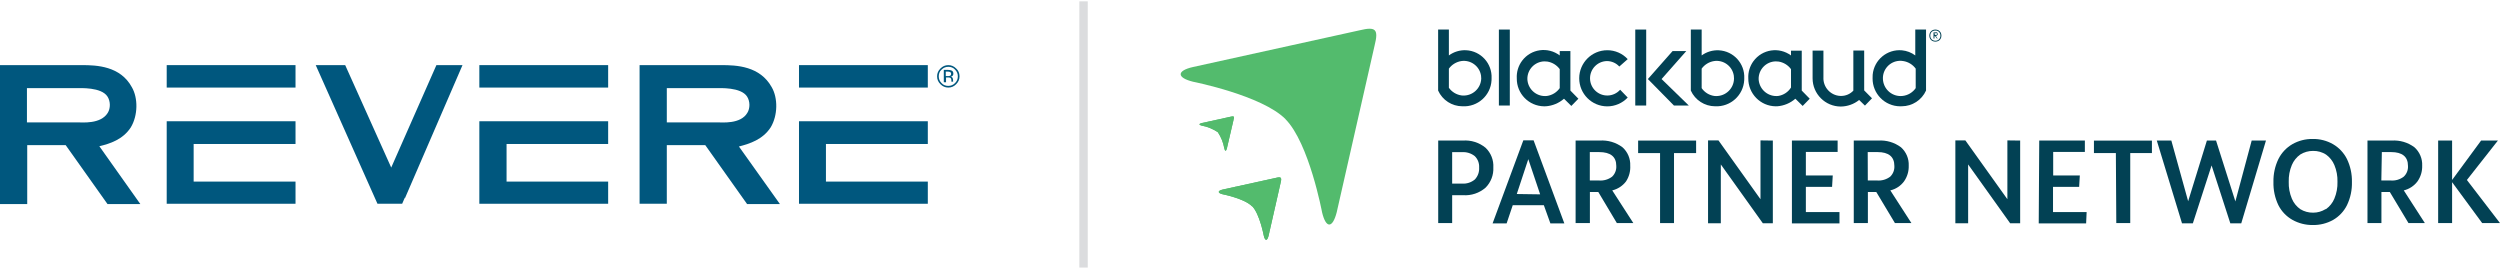 <?xml version="1.0" encoding="UTF-8"?>
<svg id="Layer_1" xmlns="http://www.w3.org/2000/svg" xmlns:xlink="http://www.w3.org/1999/xlink" version="1.1" viewBox="0 0 594.985 64">
  <!-- Generator: Adobe Illustrator 29.8.1, SVG Export Plug-In . SVG Version: 2.1.1 Build 2)  -->
  <defs>
    <style>
      .st0 {
        fill: none;
      }

      .st1 {
        fill: #53bb6d;
      }

      .st2 {
        fill: #dbdcde;
      }

      .st3 {
        clip-path: url(#clippath-1);
      }

      .st4 {
        fill: #00577e;
      }

      .st5 {
        fill: #024154;
      }

      .st6 {
        fill: #014054;
      }

      .st7 {
        clip-path: url(#clippath);
      }
    </style>
    <clipPath id="clippath">
      <path class="st0" d="M297.945,49.074c-1.78-1.82-6.96-2.84-6.96-2.84-1.24-.3-1.24-.82,0-1.12l12.66-2.78c1.24-.32,1.46-.1,1.14,1.14l-2.88,12.68c-.32,1.24-.82,1.22-1.12,0,0,0-.98-5.26-2.78-7.08"/>
    </clipPath>
    <clipPath id="clippath-1">
      <path class="st0" d="M289.845,31.474c-1.161-.792-2.477-1.33-3.86-1.58-.68-.16-.68-.44,0-.6l7-1.54c.68-.16.8,0,.62.64l-1.62,6.96c-.18.68-.44.68-.6,0-.235-1.387-.759-2.709-1.54-3.88"/>
    </clipPath>
  </defs>
  <g>
    <path class="st5" d="M373.745,21.554v-4.72h0v-4.68h-2.54v1.04c-2.81-2.126-6.811-1.572-8.937,1.238-.912,1.205-1.366,2.694-1.283,4.202-.049,3.634,2.857,6.619,6.491,6.668.143.002.286,0,.429-.008,1.597-.115,3.113-.747,4.32-1.8l1.74,1.72,1.68-1.72-1.9-1.94ZM368.185,22.834c-2.304.267-4.389-1.384-4.656-3.689-.012-.103-.02-.207-.024-.311-.048-2.286,1.766-4.178,4.052-4.226.237-.005.474.01.708.046,1.179.19,2.235.837,2.94,1.8v4.52c-.706,1.011-1.799,1.684-3.02,1.86"/>
    <path class="st5" d="M428.805,21.554v-4.72h0v-4.78h-2.56v1.14c-2.836-2.092-6.83-1.489-8.922,1.347-.871,1.181-1.309,2.627-1.238,4.093-.037,3.645,2.888,6.63,6.533,6.666.122.001.245,0,.367-.006,1.59-.118,3.1-.75,4.3-1.8l1.74,1.72,1.68-1.72-1.9-1.94ZM423.225,22.834c-2.316.257-4.402-1.413-4.659-3.73-.01-.09-.017-.18-.021-.27-.048-2.286,1.766-4.178,4.052-4.226.237-.005.474.01.708.046,1.179.19,2.235.837,2.94,1.8v.38h0v4c-.671,1.071-1.772,1.8-3.02,2"/>
    <path class="st5" d="M348.065,25.294c3.618.199,6.712-2.572,6.911-6.189.009-.157.012-.314.009-.471.169-3.52-2.547-6.51-6.067-6.678-1.466-.07-2.912.367-4.093,1.238v-6.16h-2.56v9.8h0v4.72c1.023,2.275,3.285,3.739,5.78,3.74M344.825,20.974v-4.14h0v-.5c.705-.963,1.761-1.61,2.94-1.8,2.261-.343,4.371,1.212,4.714,3.472.036.234.051.471.046.708-.095,2.318-2.051,4.119-4.369,4.024-.104-.004-.208-.012-.311-.024-1.214-.166-2.306-.824-3.02-1.82"/>
    <path class="st5" d="M408.185,25.294c3.64.188,6.744-2.611,6.932-6.251.007-.136.01-.273.008-.409.16-3.52-2.563-6.503-6.083-6.664-1.452-.066-2.884.366-4.057,1.224v-6.16h-2.58v9.8h0v4.72c1.027,2.272,3.287,3.734,5.78,3.74M404.985,20.974v-4.14h0v-.5c.705-.963,1.761-1.61,2.94-1.8,2.261-.343,4.371,1.212,4.714,3.472.036.234.051.471.046.708-.04,2.33-1.962,4.187-4.292,4.147-.136-.002-.273-.011-.408-.027-1.217-.172-2.305-.847-3-1.86"/>
    <path class="st5" d="M458.385,21.554v-4.72h0V7.034h-2.56v6.16c-.922-.688-2.015-1.109-3.16-1.22-3.531-.323-6.655,2.277-6.979,5.808-.026.283-.033.568-.021.852-.038,3.645,2.886,6.63,6.531,6.668.136.001.273-.001.409-.008,2.493-.006,4.753-1.468,5.78-3.74M452.805,22.834c-2.316.257-4.402-1.413-4.659-3.73-.01-.09-.017-.18-.021-.27-.124-2.283,1.627-4.234,3.91-4.358.318-.017.637.002.95.058,1.179.19,2.235.837,2.94,1.8v4.64c-.722,1.042-1.86,1.721-3.12,1.86"/>
    <rect class="st5" x="356.725" y="7.034" width="2.6" height="18.08"/>
    <path class="st5" d="M382.525,25.314c-3.689,0-6.68-2.99-6.681-6.679,0-3.689,2.99-6.68,6.679-6.681h.002c1.846-.006,3.609.763,4.86,2.12l-2,1.76c-.76-.831-1.834-1.302-2.96-1.3-2.264.051-4.057,1.928-4.006,4.192.051,2.264,1.928,4.057,4.192,4.006,1.14-.026,2.217-.525,2.974-1.378l1.8,1.86c-1.263,1.338-3.02,2.097-4.86,2.1"/>
    <path class="st5" d="M438.105,22.834c1.126.018,2.208-.439,2.98-1.26v-9.54h2.58v9.48l1.86,1.88-1.68,1.74-1.38-1.34c-1.238.993-2.773,1.542-4.36,1.56-3.711,0-6.72-3.009-6.72-6.72v-6.6h2.58v6.36c-.122,2.327,1.666,4.313,3.994,4.435.049.003.098.004.146.005"/>
    <rect class="st5" x="389.185" y="7.034" width="2.6" height="18.08"/>
    <polygon class="st5" points="398.065 12.154 401.325 12.154 395.445 18.814 401.925 25.114 398.385 25.114 392.185 18.814 398.065 12.154"/>
    <path class="st5" d="M461.345,7.214c.215.125.395.305.52.52.12.228.182.482.18.74.005.258-.057.513-.18.74-.12.22-.3.4-.52.52-.465.239-1.015.239-1.48,0-.22-.12-.4-.3-.52-.52-.123-.227-.185-.482-.18-.74-.002-.258.06-.512.18-.74.125-.215.305-.395.52-.52.465-.239,1.015-.239,1.48,0M461.465,9.354c.229-.235.352-.553.34-.88.007-.327-.115-.643-.34-.88-.229-.222-.541-.339-.86-.32-.324-.015-.641.101-.88.32-.221.238-.337.555-.32.88-.017.325.099.642.32.88.237.225.553.347.88.34.321.011.633-.112.86-.34M460.985,8.414c-.067.08-.158.136-.26.16l.42.6h-.16l-.44-.58h-.16v.58h-.22v-1.46h.4c.143-.049.297-.049.44,0,.09.09.14.213.14.34.027.084.027.176,0,.26M460.485,8.314h.18c.22,0,.34,0,.34-.24s-.22-.18-.44-.18h-.18l.1.42Z"/>
    <path class="st1" d="M305.945,28.354c-5.62-5.66-22-8.9-22-8.9-3.92-.96-3.94-2.62-.04-3.5l39.66-8.74c3.88-.94,4.56-.26,3.58,3.62l-9.02,39.7c-1,3.88-2.56,3.86-3.48,0,0,0-3.08-16.46-8.7-22.16"/>
    <path class="st1" d="M297.945,49.074c-1.78-1.82-6.96-2.84-6.96-2.84-1.24-.3-1.24-.82,0-1.12l12.66-2.78c1.24-.32,1.46-.1,1.14,1.14l-2.88,12.68c-.32,1.24-.82,1.22-1.12,0,0,0-.98-5.26-2.78-7.08"/>
    <g class="st7">
      <g>
        <polygon class="st1" points="307.285 55.234 303.005 54.374 299.245 57.334 303.525 58.194 307.285 55.234 307.285 55.234 307.285 55.234"/>
        <polygon class="st1" points="303.005 54.374 303.005 54.374 303.005 54.374 303.005 54.374 303.005 54.374 298.725 53.494 294.965 56.454 299.245 57.334 303.005 54.374"/>
        <polygon class="st1" points="294.445 52.614 294.445 52.614 298.725 53.494 298.725 53.494 298.725 53.494 302.485 50.534 298.205 49.654 294.445 52.614"/>
        <polygon class="st1" points="298.205 49.654 302.485 50.534 306.225 47.574 301.945 46.694 298.205 49.654"/>
        <polygon class="st1" points="292.965 41.094 289.225 44.074 293.505 44.934 297.245 41.974 292.965 41.094"/>
        <polygon class="st1" points="301.945 46.694 297.685 45.834 293.925 48.794 298.205 49.654 301.945 46.694 301.945 46.694"/>
        <polygon class="st1" points="297.685 45.814 297.685 45.834 297.685 45.834 297.685 45.814 297.685 45.814 301.425 42.854 297.145 41.994 297.145 41.994 293.405 44.954 297.685 45.814"/>
        <polygon class="st1" points="305.185 39.894 297.145 41.994 301.425 42.854 305.185 39.894"/>
        <polygon class="st1" points="293.405 44.954 293.405 44.954 289.645 47.914 293.925 48.794 297.685 45.834 297.685 45.814 293.405 44.954"/>
        <polygon class="st1" points="303.005 54.374 306.745 51.414 302.485 50.534 298.725 53.494 298.725 53.494 303.005 54.374 303.005 54.374"/>
        <polygon class="st1" points="310.505 48.434 310.505 48.434 310.505 48.434 310.505 48.434 306.225 47.574 306.225 47.574 302.485 50.534 306.745 51.414 310.505 48.434"/>
        <polygon class="st1" points="309.985 44.614 309.985 44.614 305.705 43.734 301.945 46.694 306.225 47.574 306.225 47.574 309.985 44.614"/>
        <polygon class="st1" points="301.425 42.854 297.685 45.814 297.685 45.814 301.945 46.694 305.705 43.734 301.425 42.854 301.425 42.854"/>
        <polygon class="st1" points="305.705 43.734 309.465 40.774 309.465 40.774 309.465 40.774 305.185 39.894 305.185 39.894 301.425 42.854 305.705 43.734"/>
        <polygon class="st1" points="289.185 44.074 289.185 44.074 285.425 47.034 289.705 47.914 293.465 44.934 293.465 44.934 289.185 44.074"/>
      </g>
    </g>
    <path class="st1" d="M289.845,31.474c-1.161-.792-2.477-1.33-3.86-1.58-.68-.16-.68-.44,0-.6l7-1.54c.68-.16.8,0,.62.64l-1.62,6.96c-.18.68-.44.68-.6,0-.235-1.387-.759-2.709-1.54-3.88"/>
    <g class="st3">
      <g>
        <polygon class="st1" points="294.985 34.854 292.625 34.374 290.565 36.014 292.905 36.494 294.985 34.854 294.985 34.854 294.985 34.854"/>
        <polygon class="st1" points="292.625 34.374 292.625 34.374 292.625 34.374 292.625 34.374 292.625 34.374 290.265 33.894 288.205 35.534 290.565 36.014 292.625 34.374"/>
        <polygon class="st1" points="287.925 33.414 287.925 33.414 290.265 33.894 290.265 33.894 290.265 33.894 292.345 32.274 289.985 31.794 287.925 33.414"/>
        <polygon class="st1" points="289.985 31.794 292.345 32.274 294.405 30.634 292.045 30.154 289.985 31.794"/>
        <polygon class="st1" points="287.105 27.074 285.045 28.714 287.405 29.194 289.465 27.554 287.105 27.074"/>
        <polygon class="st1" points="292.045 30.154 289.705 29.674 287.625 31.314 289.985 31.794 292.045 30.154 292.045 30.154"/>
        <polygon class="st1" points="289.705 29.674 289.705 29.674 289.705 29.674 289.705 29.674 289.705 29.674 291.765 28.054 289.405 27.574 289.405 27.574 287.345 29.194 289.705 29.674"/>
        <polygon class="st1" points="293.825 26.414 289.405 27.574 291.765 28.054 293.825 26.414"/>
        <polygon class="st1" points="287.345 29.194 287.345 29.194 285.285 30.834 287.625 31.314 289.705 29.674 289.705 29.674 287.345 29.194"/>
        <polygon class="st1" points="292.625 34.374 294.685 32.754 292.345 32.274 290.265 33.894 290.265 33.894 292.625 34.374 292.625 34.374"/>
        <polygon class="st1" points="296.745 31.114 296.745 31.114 296.745 31.114 296.745 31.114 294.405 30.634 294.405 30.634 292.345 32.274 294.685 32.754 296.745 31.114"/>
        <polygon class="st1" points="296.465 29.014 296.465 29.014 294.105 28.534 292.045 30.154 294.405 30.634 294.405 30.634 296.465 29.014"/>
        <polygon class="st1" points="291.765 28.054 289.705 29.674 289.705 29.674 292.045 30.154 294.105 28.534 291.765 28.054 291.765 28.054"/>
        <polygon class="st1" points="294.105 28.534 296.185 26.894 296.185 26.894 296.185 26.894 293.825 26.414 293.825 26.414 291.765 28.054 294.105 28.534"/>
        <polygon class="st1" points="285.025 28.714 285.025 28.714 282.965 30.334 285.305 30.814 287.365 29.194 287.365 29.194 285.025 28.714"/>
      </g>
    </g>
    <path class="st5" d="M342.285,33.454h5.84c1.968-.153,3.918.464,5.44,1.72,1.269,1.215,1.942,2.926,1.84,4.68.089,1.788-.579,3.53-1.84,4.8-1.482,1.293-3.418,1.941-5.38,1.8h-2.58v6.64h-3.32v-19.64ZM347.945,43.694c1.118.085,2.225-.274,3.08-1,.712-.767,1.074-1.796,1-2.84.059-1.008-.32-1.992-1.04-2.7-.867-.685-1.958-1.02-3.06-.94h-2.32v7.48h2.34Z"/>
    <path class="st5" d="M367.425,48.834h-7.4l-1.46,4.34h-3.34l7.32-19.78h2.44l7.32,19.78h-3.32l-1.56-4.34ZM366.545,46.254l-2.82-8.38-2.74,8.3,5.56.08Z"/>
    <path class="st5" d="M384.805,53.094l-4.42-7.4h-2v7.4h-3.4v-19.64h5.72c1.947-.14,3.879.429,5.44,1.6,1.24,1.11,1.916,2.718,1.84,4.38.076,1.322-.275,2.633-1,3.74-.813,1.071-1.972,1.827-3.28,2.14l5.02,7.78h-3.92ZM378.365,42.954h2.2c1.109.088,2.211-.232,3.1-.9.7-.669,1.066-1.614,1-2.58,0-2.18-1.36-3.28-4.1-3.28h-2.2v6.76Z"/>
    <path class="st5" d="M395.085,36.434h-5.22v-2.98h13.8v2.98h-5.26v16.66h-3.32v-16.66Z"/>
    <path class="st5" d="M421.925,33.454v19.68h-2.38l-10-14v14h-3.04v-19.72h2.48l10,14v-14l2.94.04Z"/>
    <path class="st5" d="M426.465,33.454h10.88v2.7h-7.56v5.6h6.4l-.16,2.72h-6.24v6h8v2.7h-11.32v-19.72Z"/>
    <path class="st6" d="M450.985,53.094l-4.44-7.4h-2v7.4h-3.36v-19.64h5.8c1.946-.136,3.877.432,5.44,1.6,1.24,1.11,1.916,2.718,1.84,4.38.041,1.335-.352,2.647-1.12,3.74-.801,1.074-1.956,1.832-3.26,2.14l5.02,7.78h-3.92ZM444.525,42.954h2.22c1.108.086,2.21-.234,3.1-.9.7-.669,1.066-1.614,1-2.58,0-2.18-1.36-3.28-4-3.28h-2.34l.02,6.76Z"/>
    <path class="st5" d="M480.785,33.454v19.68h-2.38l-10-14v14h-3.04v-19.72h2.38l10,14v-14l3.04.04Z"/>
    <path class="st5" d="M485.325,33.454h10.86v2.7h-7.54v5.6h6.34l-.16,2.72h-6.22v6h8l-.12,2.7h-11.28l.12-19.72Z"/>
    <path class="st5" d="M503.565,36.434h-5.22v-2.98h13.8v2.98h-5.16v16.66h-3.32l-.1-16.66Z"/>
    <path class="st5" d="M539.285,33.454l-5.88,19.7h-2.6l-4.46-13.78-4.46,13.78h-2.58l-6-19.7h3.46l4,14.44,4.46-14.44h2.18l4.6,14.48,3.88-14.48h3.4Z"/>
    <path class="st5" d="M545.565,52.314c-1.425-.808-2.58-2.018-3.32-3.48-.827-1.72-1.231-3.612-1.18-5.52-.042-1.887.363-3.758,1.18-5.46.738-1.478,1.892-2.709,3.32-3.54,1.48-.841,3.158-1.27,4.86-1.24,1.689-.027,3.354.401,4.82,1.24,1.428.831,2.582,2.062,3.32,3.54.817,1.702,1.222,3.573,1.18,5.46.051,1.908-.353,3.8-1.18,5.52-.734,1.476-1.889,2.701-3.32,3.52-1.473.817-3.136,1.231-4.82,1.2-1.701.021-3.377-.407-4.86-1.24ZM553.565,49.774c.89-.628,1.583-1.494,2-2.5.53-1.265.783-2.629.74-4,.041-1.371-.211-2.735-.74-4-.423-1.002-1.115-1.868-2-2.5-.909-.575-1.965-.873-3.04-.86-1.088-.013-2.156.285-3.08.86-.885.632-1.577,1.498-2,2.5-.529,1.265-.781,2.629-.74,4-.043,1.371.21,2.735.74,4,.417,1.006,1.11,1.872,2,2.5.926.568,1.994.859,3.08.84,1.039,0,2.058-.291,2.94-.84h.1Z"/>
    <path class="st5" d="M573.205,53.094l-4.44-7.4h-2v7.4h-3.32v-19.64h5.74c1.947-.136,3.877.432,5.44,1.6,1.24,1.11,1.916,2.718,1.84,4.38.041,1.335-.352,2.647-1.12,3.74-.806,1.069-1.958,1.826-3.26,2.14l5.02,7.78h-3.9ZM566.745,42.954h2.24c1.102.089,2.199-.232,3.08-.9.715-.66,1.09-1.61,1.02-2.58,0-2.18-1.36-3.28-4-3.28h-2.22l-.12,6.76Z"/>
    <path class="st5" d="M590.745,53.094l-7.16-9.74v9.74h-3.32v-19.64h3.32v9.38l6.9-9.38h4l-7.38,9.38,7.88,10.26h-4.24Z"/>
  </g>
  <rect class="st2" x="256.878" y=".32" width="2" height="63.359"/>
  <g>
    <polygon class="st4" points="114.08 48.493 144.738 48.493 144.738 43.217 143.736 43.217 120.559 43.217 120.559 34.267 144.738 34.267 144.738 28.857 114.08 28.857 114.08 48.493"/>
    <rect class="st4" x="114.08" y="15.498" width="30.657" height="5.343"/>
    <path class="st4" d="M93.108,39.877l-10.954-24.379h-7.013l14.694,32.995h5.878c.334-.802.668-1.536.668-1.469v.134l13.692-31.659h-6.212l-10.753,24.379Z"/>
    <path class="st4" d="M31.125,30.326c1.737-2.872,1.737-7.013.267-9.551-2.738-5.076-8.416-5.277-11.889-5.277H0v33.062h6.479v-14.026h9.15l9.952,14.026h7.815l-9.752-13.759c2.538-.601,5.611-1.603,7.481-4.475ZM18.368,29.124H6.412v-8.149h11.622c1.135,0,6.078-.267,7.547,2.004.735,1.135.735,2.805.067,3.874-1.67,2.738-6.078,2.271-7.28,2.271Z"/>
    <polygon class="st4" points="39.674 48.493 70.332 48.493 70.332 43.217 69.263 43.217 46.086 43.217 46.086 34.267 70.332 34.267 70.332 28.857 39.674 28.857 39.674 48.493"/>
    <rect class="st4" x="39.674" y="15.498" width="30.657" height="5.343"/>
    <polygon class="st4" points="190.156 48.493 220.814 48.493 220.814 43.217 219.745 43.217 196.568 43.217 196.568 34.267 220.814 34.267 220.814 28.857 190.156 28.857 190.156 48.493"/>
    <path class="st4" d="M227.56,16.3c-.534-.534-1.135-.802-1.87-.802s-1.336.267-1.87.802c-.534.534-.802,1.135-.802,1.87s.267,1.336.802,1.87c.534.534,1.135.802,1.87.802s1.336-.267,1.87-.802c.534-.534.802-1.135.802-1.87s-.267-1.403-.801-1.87ZM227.292,19.773c-.468.468-1.002.668-1.603.668s-1.202-.2-1.603-.668c-.468-.468-.668-1.002-.668-1.603s.2-1.202.668-1.603c.468-.468,1.002-.668,1.603-.668s1.202.2,1.603.668c.468.468.668,1.002.668,1.603s-.2,1.135-.668,1.603Z"/>
    <rect class="st4" x="190.156" y="15.498" width="30.657" height="5.343"/>
    <path class="st4" d="M226.825,19.439v-.468c0-.134-.067-.267-.134-.468-.134-.134-.267-.267-.468-.267.2,0,.334-.067.401-.134.2-.134.267-.334.267-.601,0-.334-.134-.601-.468-.735-.2-.067-.401-.134-.802-.134h-1.002v2.939h.534v-1.135h.401c.267,0,.468,0,.601.067.2.134.267.334.267.668v.267h.468v-.067q-.067.134-.067.067ZM226.09,18.036c-.134.067-.267.067-.468.067h-.534v-1.069h.468c.267,0,.468.067.601.134.134.067.2.2.2.401s-.067.401-.267.468Z"/>
    <path class="st4" d="M183.41,30.326c1.737-2.872,1.737-7.013.267-9.551-2.805-5.076-8.416-5.277-11.956-5.277h-19.503v32.995h6.479v-13.959h9.15l9.952,14.026h7.815l-9.752-13.692c2.605-.668,5.677-1.67,7.547-4.542ZM170.653,29.124h-11.956v-8.149h11.555c1.135,0,6.078-.267,7.547,2.004.735,1.135.735,2.805.067,3.874-1.603,2.738-6.011,2.271-7.214,2.271Z"/>
  </g>
</svg>